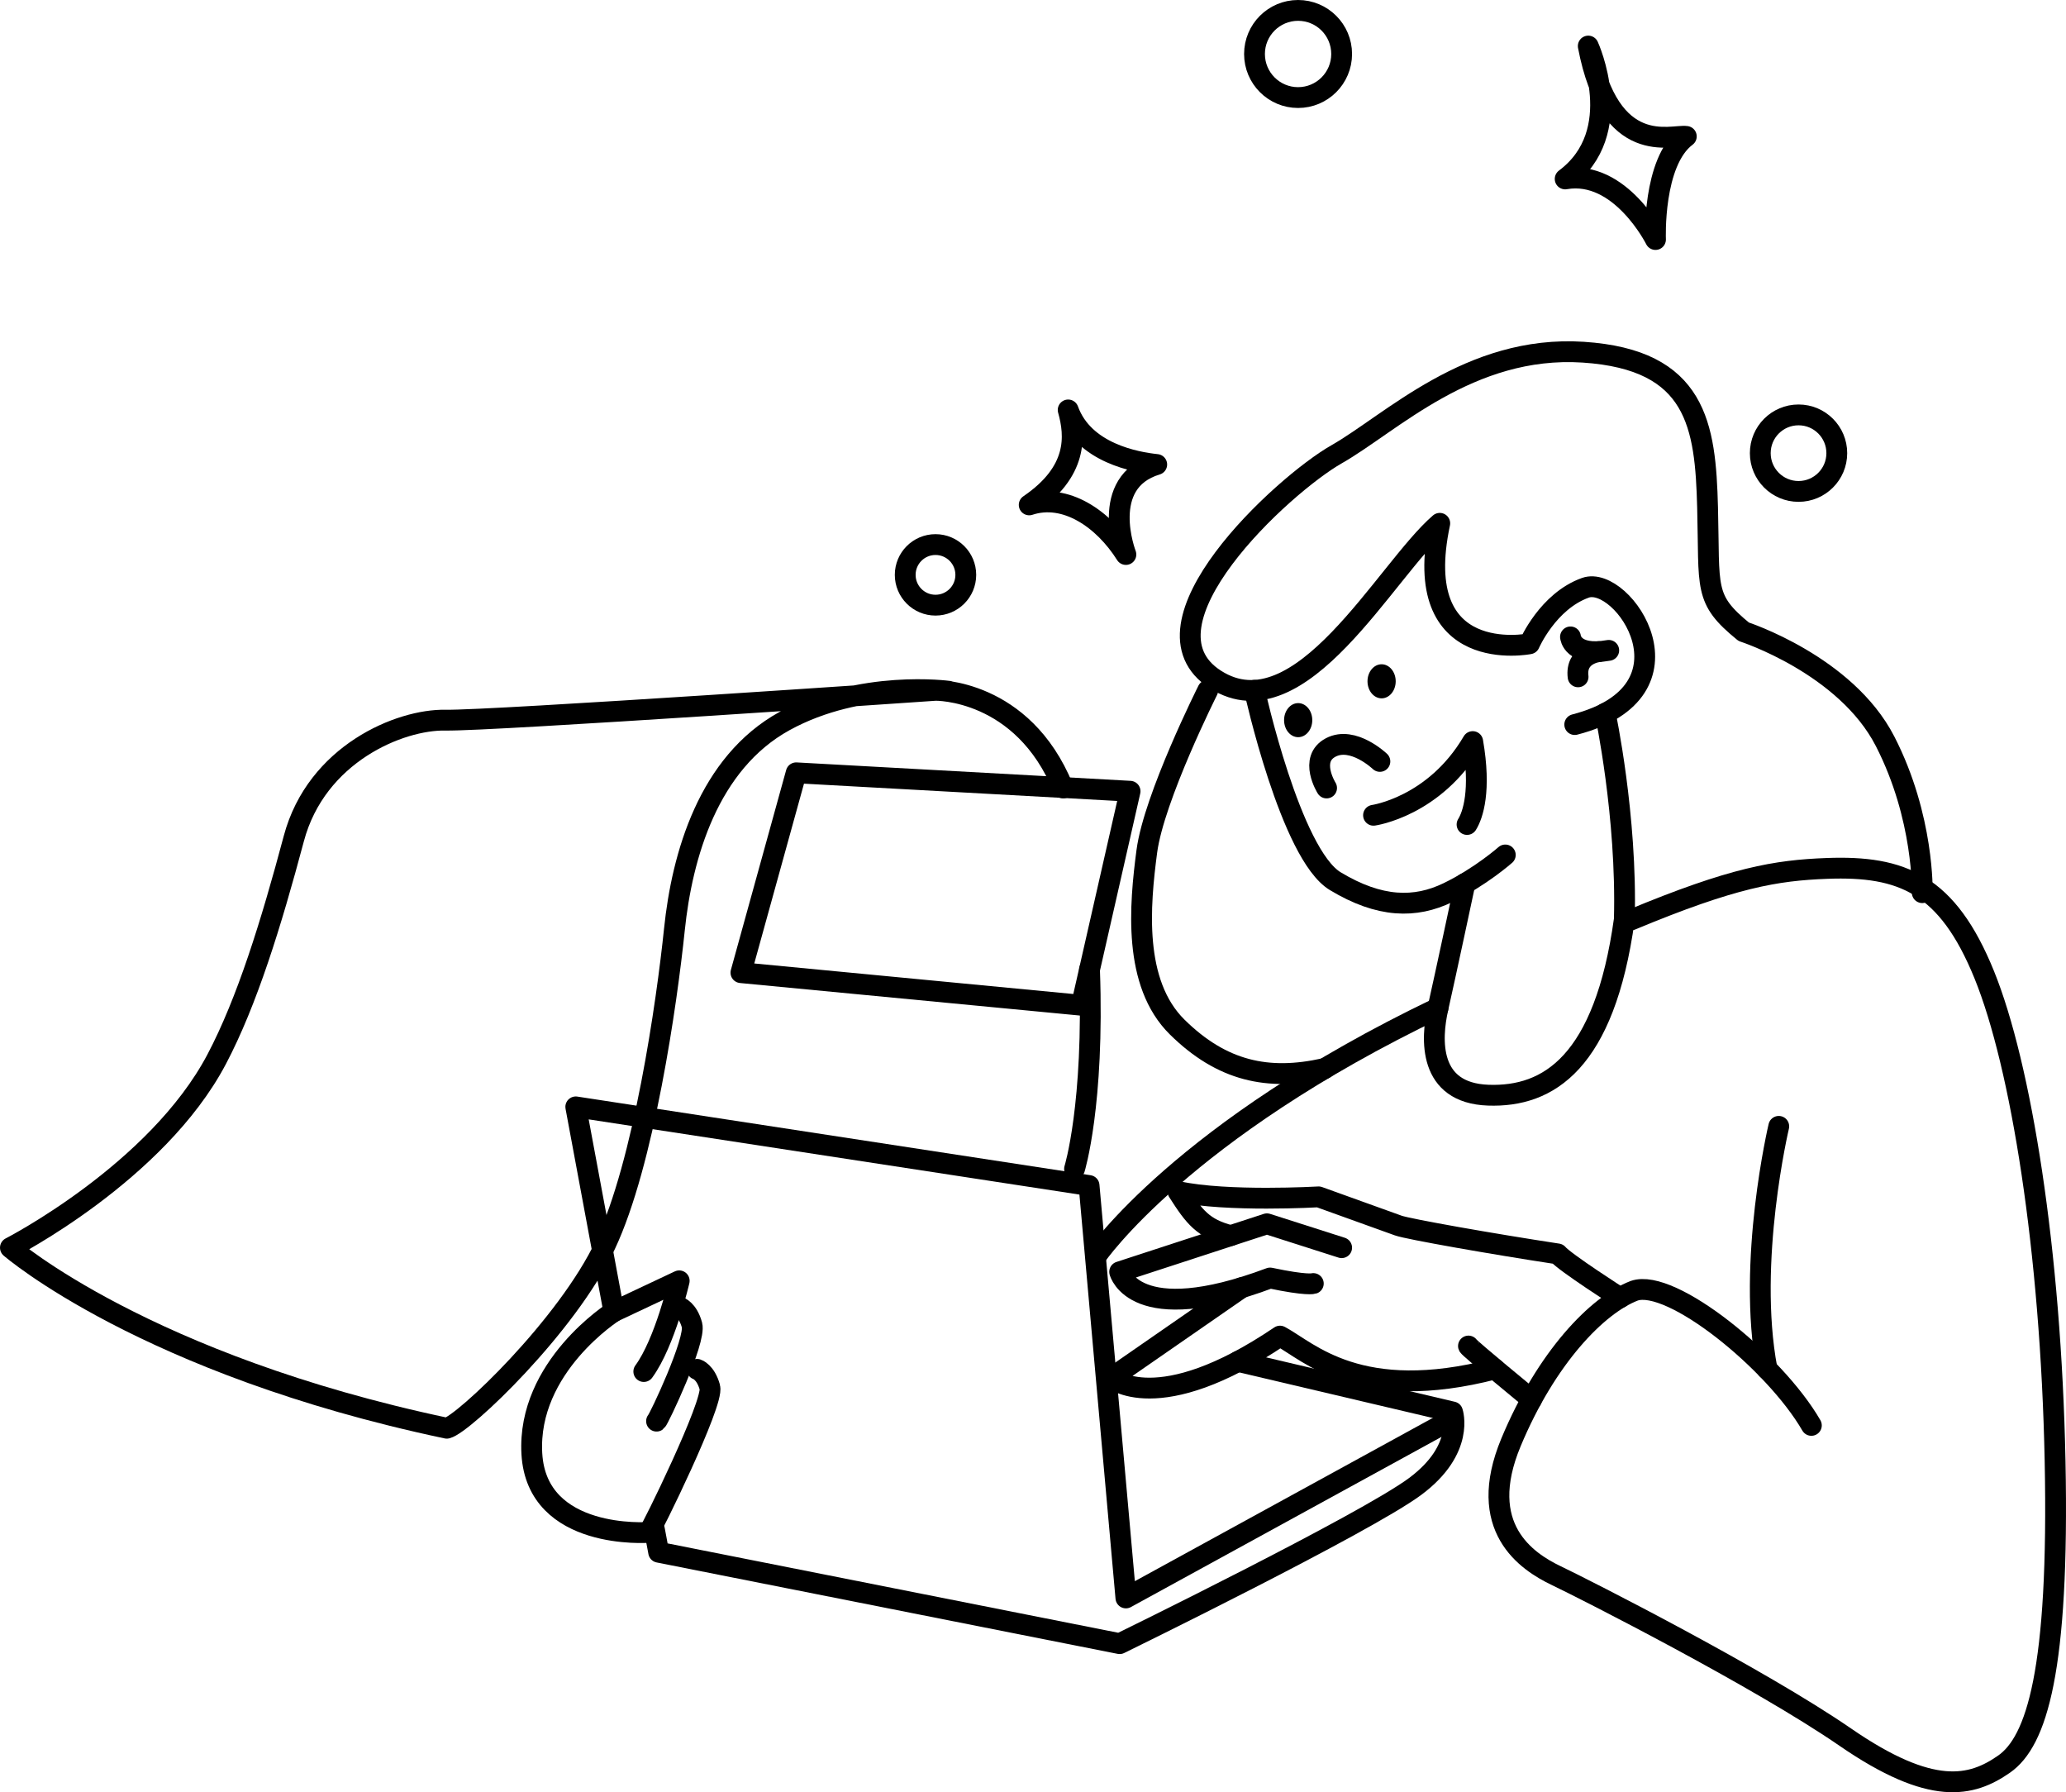 <?xml version="1.0" encoding="UTF-8"?> <svg xmlns="http://www.w3.org/2000/svg" id="Layer_1" data-name="Layer 1" viewBox="0 0 496.357 430.495"><path d="m461.819,214.415s.511-17.991-8.936-36.373-33.957-26.298-33.957-26.298c-9.702-7.915-8.17-10.213-8.681-29.872s-2.553-35.489-29.872-37.277-46.213,17.106-59.234,24.511-49.532,41.106-29.106,54.128,40.851-26.298,53.872-37.532c-7.404,34.723,21.548,28.936,21.548,28.936,0,0,4.409-10.213,13.431-13.447s28.255,24.851-2.553,32.851" style="fill: none; stroke: #000; stroke-linecap: round; stroke-linejoin: round; stroke-width: 5px;"></path><path d="m301.394,165.819s8.681,39.372,19.404,45.84,19.234,6.534,27.064,2.756,13.787-9.054,13.787-9.054" style="fill: none; stroke: #000; stroke-linecap: round; stroke-linejoin: round; stroke-width: 5px;"></path><path d="m351.954,212.228s-4.773,22.41-6.475,29.899-2.383,20.426,12.085,20.936,27.915-7.83,32.681-42.213c.681-24.851-4.588-49.511-4.588-49.511" style="fill: none; stroke: #000; stroke-linecap: round; stroke-linejoin: round; stroke-width: 5px;"></path><path d="m329.989,195.829s14.638-2.043,23.83-17.702c2.043,11.745.057,17.65-1.362,19.915" style="fill: none; stroke: #000; stroke-linecap: round; stroke-linejoin: round; stroke-width: 5px;"></path><g><path d="m377.309,152.984s.405,4.814,9.191,3.234" style="fill: none; stroke: #000; stroke-linecap: round; stroke-linejoin: round; stroke-width: 5px;"></path><path d="m384.081,156.537s-5.617.536-4.946,6.039" style="fill: none; stroke: #000; stroke-linecap: round; stroke-linejoin: round; stroke-width: 5px;"></path></g><path d="m331.521,182.893s-6.44-6.167-11.802-3.358-1.007,9.741-1.007,9.741" style="fill: none; stroke: #000; stroke-linecap: round; stroke-linejoin: round; stroke-width: 5px;"></path><ellipse cx="331.93" cy="163.65" rx="3.388" ry="4.093" style="stroke-width: 0px;"></ellipse><ellipse cx="311.888" cy="172.981" rx="3.388" ry="4.093" style="stroke-width: 0px;"></ellipse><path d="m290.16,165.819s-12.936,25.755-14.638,38.691-3.404,31.66,7.319,42.213,21.794,12.985,35.42,9.921" style="fill: none; stroke: #000; stroke-linecap: round; stroke-linejoin: round; stroke-width: 5px;"></path><path d="m391.893,220.959c24.475-10.194,34.817-11.903,47.033-12.364,18.043-.681,28.936,3.745,37.787,25.532s16,66.383,17.021,116.766-4.426,67.404-12.255,72.851-17.362,7.83-38.128-6.468c-20.766-14.298-62.331-35.404-69.463-38.809s-19.388-11.574-10.877-32,20.766-33.021,29.617-36.426c8.851-3.064,33.702,17.021,42.553,32.34" style="fill: none; stroke: #000; stroke-linecap: round; stroke-linejoin: round; stroke-width: 5px;"></path><path d="m263.436,301.616s20.596-30.043,82.043-59.489" style="fill: none; stroke: #000; stroke-linecap: round; stroke-linejoin: round; stroke-width: 5px;"></path><path d="m427.351,270.552s-7.699,32.489-2.828,58.287" style="fill: none; stroke: #000; stroke-linecap: round; stroke-linejoin: round; stroke-width: 5px;"></path><path d="m389.21,311.72s-13.263-8.487-14.965-10.529c-15.66-2.383-35.915-5.957-38.298-6.809s-19.149-6.894-19.149-6.894c0,0-22.043,1.277-33.787-1.277,3.915,6.128,6.015,8.884,12.653,10.586" style="fill: none; stroke: #000; stroke-linecap: round; stroke-linejoin: round; stroke-width: 5px;"></path><path d="m322.33,299.696l-17.957-5.739-35.374,11.542s3.459,13.735,36.14,1.48c8.851,1.872,10.383,1.329,10.383,1.329" style="fill: none; stroke: #000; stroke-linecap: round; stroke-linejoin: round; stroke-width: 5px;"></path><path d="m298.296,309.304l-31.285,21.674s11.064,9.872,40.511-10.043c6.979,3.745,19.064,16.319,51.574,7.904" style="fill: none; stroke: #000; stroke-linecap: round; stroke-linejoin: round; stroke-width: 5px;"></path><path d="m352.798,323.318c.17.511,15.162,12.833,15.162,12.833" style="fill: none; stroke: #000; stroke-linecap: round; stroke-linejoin: round; stroke-width: 5px;"></path><polyline points="147.482 315.049 138.33 265.872 261.649 284.765 270.497 383.829 346.926 341.957" style="fill: none; stroke: #000; stroke-linecap: round; stroke-linejoin: round; stroke-width: 5px;"></polyline><path d="m297.445,327.021l51.523,12.127s3.064,8.936-8.936,17.872-71.034,37.787-71.034,37.787l-110.754-21.957-1.01-5.417" style="fill: none; stroke: #000; stroke-linecap: round; stroke-linejoin: round; stroke-width: 5px;"></path><path d="m155.862,368.084s-26.894,2.043-28.085-18.894,19.706-34.142,19.706-34.142l15.699-7.39s-3.404,14.809-8.511,21.787" style="fill: none; stroke: #000; stroke-linecap: round; stroke-linejoin: round; stroke-width: 5px;"></path><path d="m163.181,313.957s2.043.612,3.064,4.306-8,22.758-8.511,23.098" style="fill: none; stroke: #000; stroke-linecap: round; stroke-linejoin: round; stroke-width: 5px;"></path><path d="m167.476,328.919s2.043.612,3.064,4.306-14.168,34.519-14.679,34.859" style="fill: none; stroke: #000; stroke-linecap: round; stroke-linejoin: round; stroke-width: 5px;"></path><circle cx="311.862" cy="12.968" r="10.468" style="fill: none; stroke: #000; stroke-linecap: round; stroke-linejoin: round; stroke-width: 5px;"></circle><circle cx="432.099" cy="108.85" r="9.191" style="fill: none; stroke: #000; stroke-linecap: round; stroke-linejoin: round; stroke-width: 5px;"></circle><circle cx="224.755" cy="138.084" r="7.277" style="fill: none; stroke: #000; stroke-linecap: round; stroke-linejoin: round; stroke-width: 5px;"></circle><path d="m381.58,11.063s9.516,20.681-5.548,31.915c13.277-2.298,21.702,14.553,21.702,14.553,0,0-.766-18.638,7.404-24.766-3.574-.511-18.383,5.362-23.558-21.702Z" style="fill: none; stroke: #000; stroke-linecap: round; stroke-linejoin: round; stroke-width: 5px;"></path><path d="m270.497,133.191s-6.72-17.362,7.407-21.617c-4.936-.511-17.532-2.723-21.277-13.106,1.751,6.268,2.383,14.809-9.362,22.808,8.7-2.887,17.827,3.335,23.231,11.915Z" style="fill: none; stroke: #000; stroke-linecap: round; stroke-linejoin: round; stroke-width: 5px;"></path><path d="m261.758,232.902c1.173,32.476-3.599,47.863-3.599,47.863" style="fill: none; stroke: #000; stroke-linecap: round; stroke-linejoin: round; stroke-width: 5px;"></path><path d="m227.947,166.042s-21.137-2.922-39.447,7.149-24.638,32.34-26.47,50.043-7.359,56.17-16.575,75.733-34.018,43.076-38.103,44.097c-72.511-15.319-104.851-43.367-104.851-43.367,0,0,35.178-18.014,49.548-45.255,7.303-13.846,13.091-32.569,18.537-52.995s25.532-28.674,36.426-28.465,117.745-7.162,117.745-7.162c0,0,20.929-.397,30.669,23.456" style="fill: none; stroke: #000; stroke-linecap: round; stroke-linejoin: round; stroke-width: 5px;"></path><polygon points="191.285 185.631 178.008 233.631 259.812 241.46 271.502 190.056 191.285 185.631" style="fill: none; stroke: #000; stroke-linecap: round; stroke-linejoin: round; stroke-width: 5px;"></polygon></svg> 